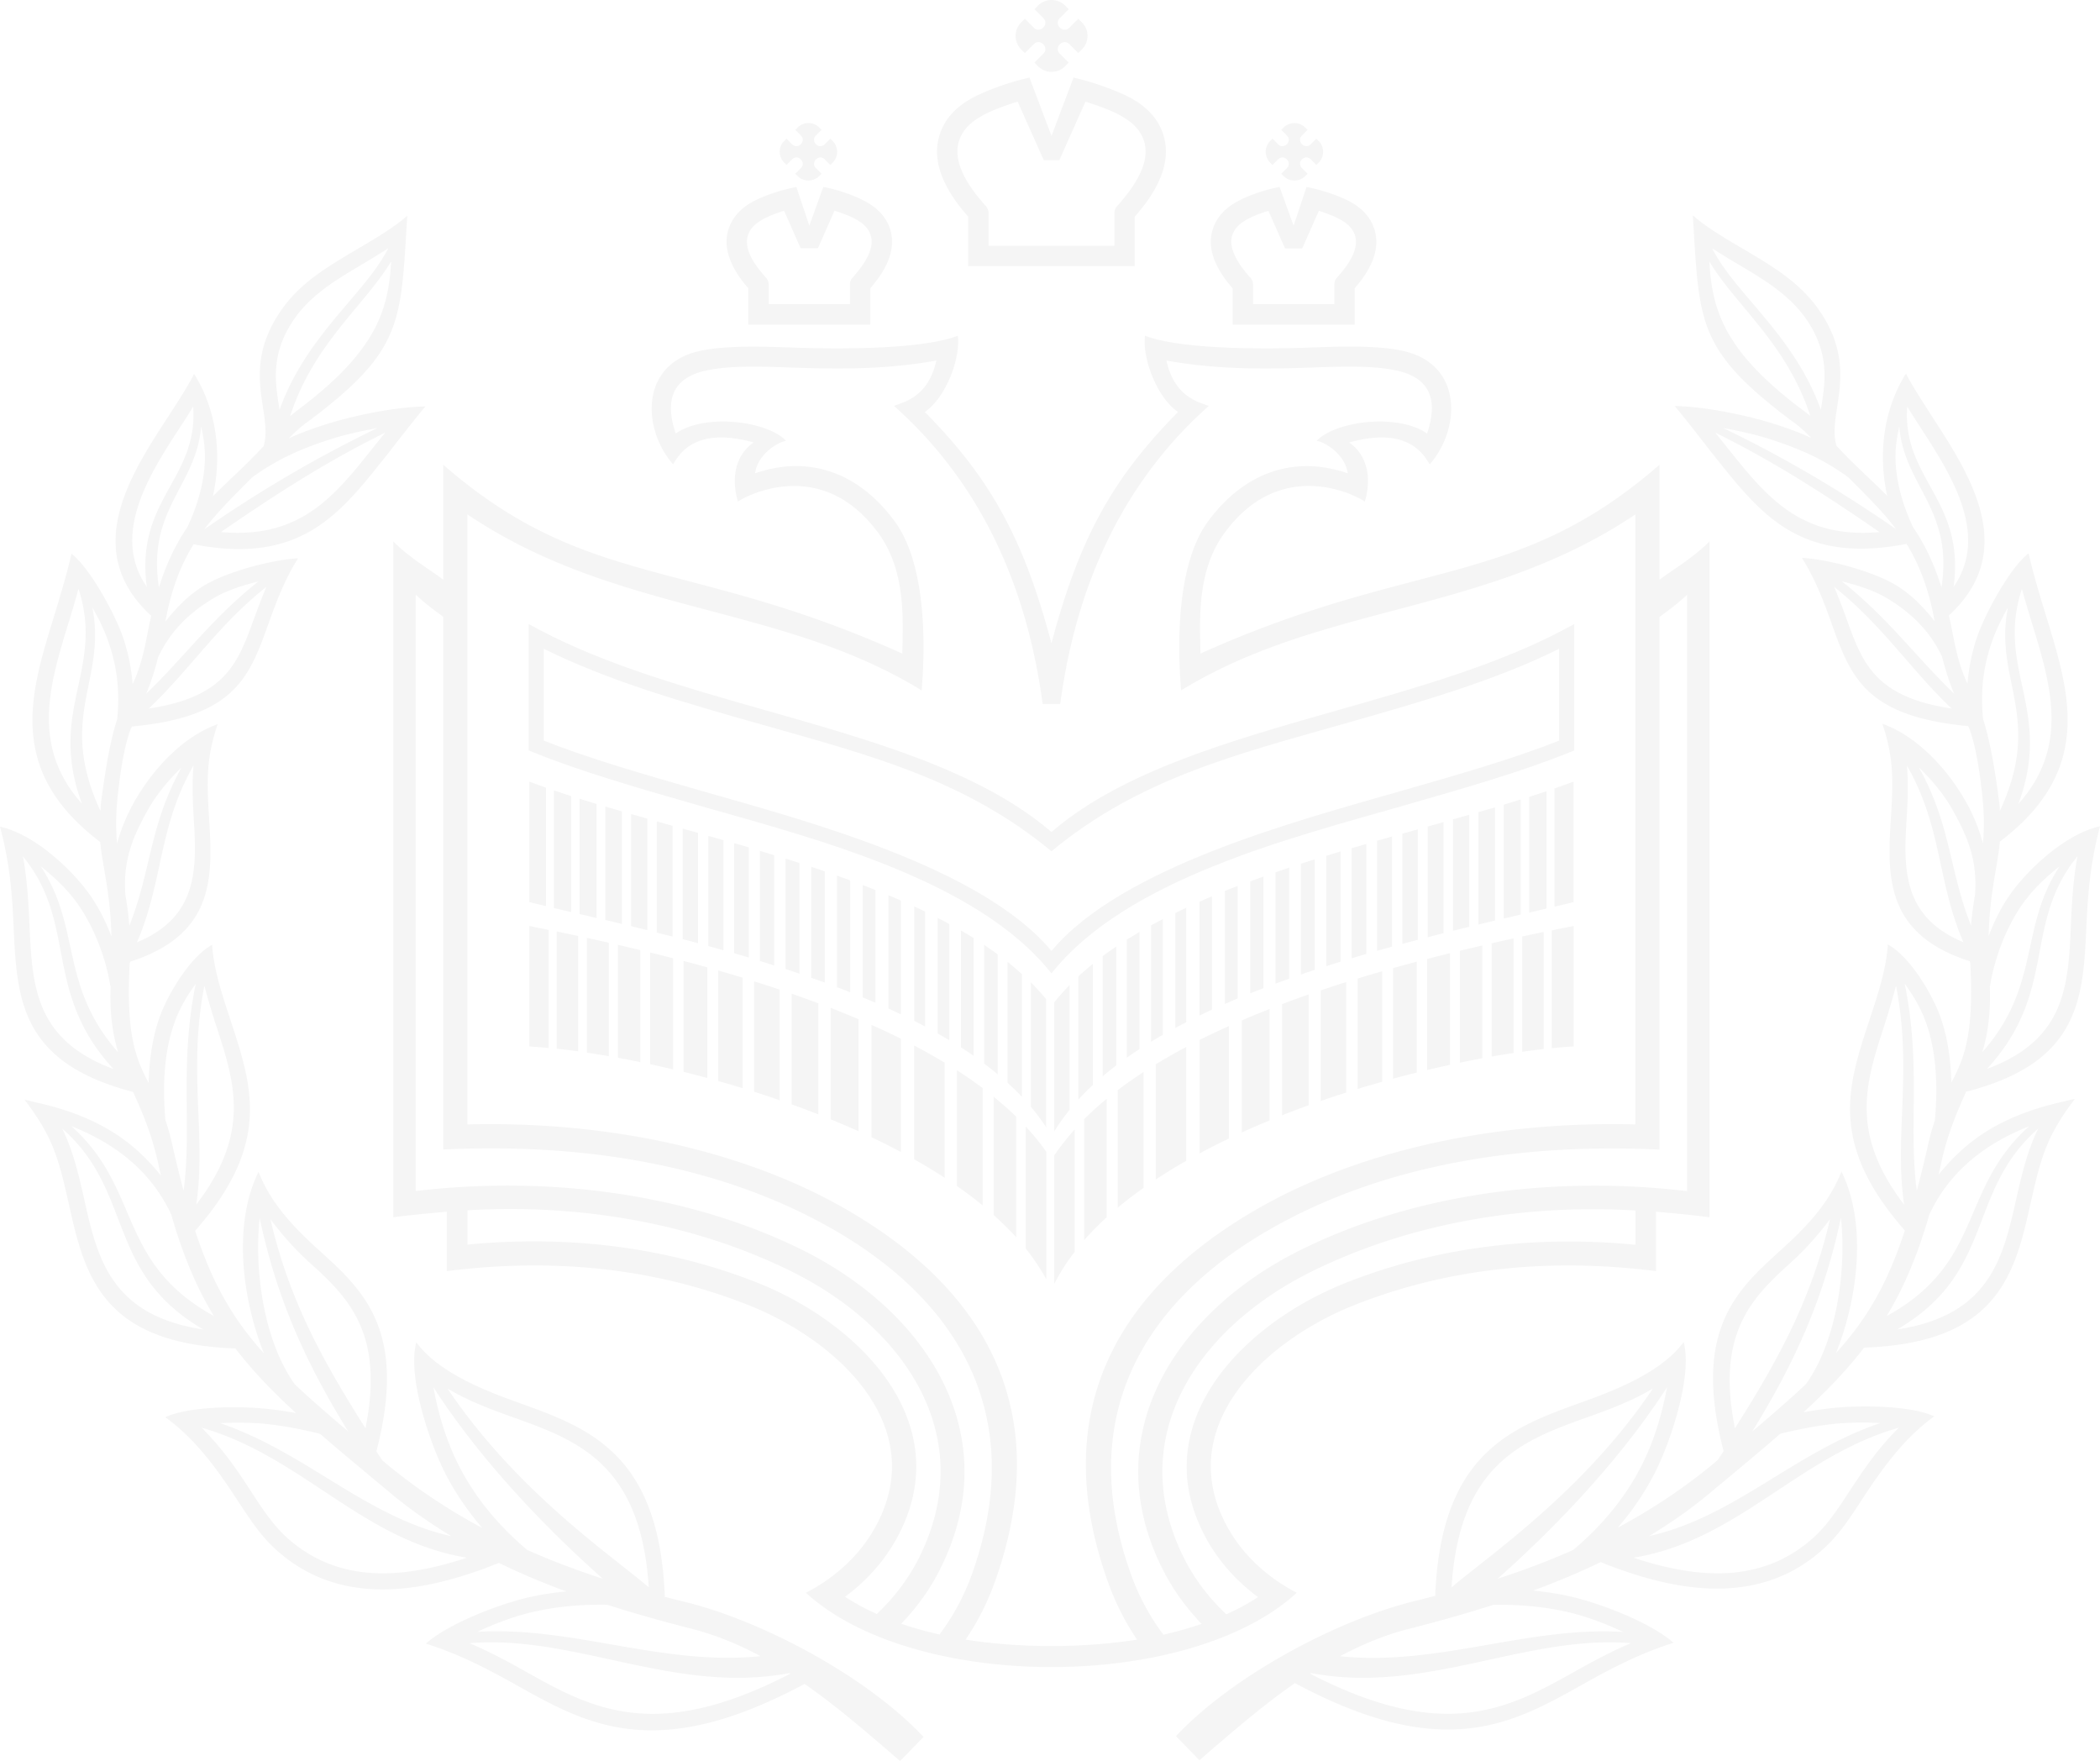 <svg xmlns="http://www.w3.org/2000/svg" width="656" height="550" fill="none"><g fill="#000" fill-opacity=".04" fill-rule="evenodd" clip-path="url(#a)" clip-rule="evenodd"><path d="M302.448 67.71v15.422h52.004V67.71c2.038-2.357 5.063-5.99 7.197-10.355 2.197-4.525 3.471-9.782 1.783-15.167a17.741 17.741 0 0 0-3.885-6.756c-1.719-1.88-3.789-3.409-6.178-4.747-2.675-1.498-10.222-4.716-18.025-6.437l-6.878 18.195-6.879-18.195c-7.802 1.69-15.35 4.907-18.025 6.437-2.388 1.338-4.458 2.868-6.178 4.747a17.754 17.754 0 0 0-3.885 6.756c-1.688 5.385-.446 10.642 1.783 15.167 2.134 4.365 5.159 8.03 7.198 10.355h-.032ZM299.55 44.1c.541-1.753 1.465-3.219 2.675-4.525 1.21-1.275 2.707-2.39 4.426-3.346 1.625-.924 3.44-1.72 5.414-2.485a95.307 95.307 0 0 1 5.828-2.008l8.152 18.29h4.873l8.152-18.29c2.039.67 3.981 1.307 5.796 2.008 1.975.764 3.79 1.561 5.414 2.485 1.72.956 3.217 2.071 4.427 3.346 1.21 1.274 2.101 2.772 2.675 4.524 2.484 7.839-5.223 16.633-8.376 20.234l-.095.096a3.073 3.073 0 0 0-.573.987c-.128.35-.223.733-.223 1.115V76.76h-39.298V66.53c0-.382-.064-.764-.223-1.115a3.452 3.452 0 0 0-.573-.987l-.096-.096c-3.121-3.569-10.827-12.363-8.375-20.234ZM233.742 90.047v11.343h38.12V90.047c1.496-1.753 3.598-4.334 5.063-7.456 1.529-3.25 2.357-7.042 1.147-10.961a13.584 13.584 0 0 0-2.898-5.035c-1.274-1.402-2.803-2.549-4.554-3.537-3.631-2.039-9.427-3.983-13.439-4.652l-4.363 12.077-4.045-12.077c-6.146 1.147-11.528 3.41-13.757 4.652-1.751.988-3.312 2.135-4.554 3.537a13.57 13.57 0 0 0-2.898 5.035c-1.242 3.919-.382 7.71 1.147 10.96 1.464 3.123 3.566 5.736 5.063 7.457h-.032Zm-.127-16.505a7.521 7.521 0 0 1 1.656-2.805c.764-.796 1.72-1.497 2.834-2.134.987-.574 2.134-1.084 3.344-1.562 1.083-.414 2.261-.828 3.471-1.242l4.968 11.247c.096.192.159.351.287.51h5.254a7.31 7.31 0 0 0 .287-.51l4.968-11.247c1.21.382 2.356.796 3.471 1.21 1.21.478 2.357.988 3.344 1.562 1.082.605 2.07 1.306 2.834 2.135.764.796 1.338 1.72 1.656 2.804.764 2.421-.064 5.066-1.369 7.392-1.306 2.39-3.121 4.461-4.172 5.672a3.227 3.227 0 0 0-.701 1.02 3.212 3.212 0 0 0-.255 1.242v6.15h-25.381v-6.15c0-.382-.063-.765-.223-1.115a2.931 2.931 0 0 0-.573-.956l-.063-.064c-1.051-1.21-2.867-3.282-4.236-5.671-1.306-2.358-2.165-5.003-1.401-7.457v-.031ZM390.566 275.239v34.986c1.369-.541 2.738-1.083 4.108-1.593v-34.859c-1.37.478-2.739.988-4.108 1.498v-.032ZM285.593 283.109v35.72c1.147.573 2.262 1.178 3.376 1.752v-35.879a163.203 163.203 0 0 0-3.376-1.593ZM367.142 285.117v35.942a114.206 114.206 0 0 1 3.408-1.784v-35.751c-1.147.541-2.261 1.083-3.408 1.625v-.032ZM378.588 279.955c-1.306.542-2.58 1.083-3.885 1.657v35.56c1.274-.606 2.579-1.243 3.885-1.816v-35.401ZM382.63 313.539c1.338-.573 2.643-1.147 3.981-1.72v-35.114c-1.338.51-2.675 1.019-3.981 1.561V313.539ZM292.881 322.748c1.242.701 2.452 1.402 3.662 2.135V288.59a80.525 80.525 0 0 0-3.662-1.912v36.102-.032ZM426.824 263.577l-4.586 1.338v34.381c1.529-.446 3.057-.924 4.586-1.37v-34.381.032ZM253.423 305.382c1.401.51 2.834.988 4.235 1.498v-34.732c-1.401-.478-2.802-.956-4.235-1.434v34.668ZM402.694 271.001c-1.402.478-2.835.956-4.236 1.434v34.763c1.401-.509 2.803-1.019 4.236-1.529v-34.668ZM414.317 267.305v34.445c1.497-.478 2.962-.956 4.458-1.402v-34.413a239.33 239.33 0 0 0-4.458 1.37ZM249.72 269.535c-1.433-.478-2.898-.924-4.331-1.37v34.477c1.465.478 2.898.956 4.331 1.466v-34.573ZM300.183 290.597v36.516c1.338.86 2.675 1.753 3.949 2.645v-36.803c-1.305-.796-2.611-1.593-3.949-2.358ZM430.145 296.97a258.54 258.54 0 0 1 4.713-1.306v-34.413l-4.713 1.338v34.381ZM225.978 262.398l-4.713-1.338v34.412c1.56.415 3.12.861 4.713 1.307v-34.381ZM261.459 273.486v34.827c1.369.51 2.739 1.052 4.108 1.594v-34.955c-1.369-.51-2.739-.988-4.108-1.466ZM229.327 297.703l4.586 1.338V264.66l-4.586-1.338v34.381ZM218.058 260.136l-4.809-1.339v34.509c1.592.414 3.216.828 4.809 1.274v-34.444ZM363.242 287.06c-1.242.638-2.452 1.307-3.662 1.944v36.357c1.21-.733 2.42-1.466 3.662-2.167V287.06ZM237.359 265.712v34.413c1.497.446 2.962.924 4.458 1.402v-34.445c-1.496-.446-2.961-.892-4.458-1.338v-.032ZM277.535 314.973c1.306.605 2.579 1.211 3.885 1.816v-35.528a144.795 144.795 0 0 0-3.885-1.657v35.369ZM273.482 277.979c-1.306-.51-2.643-1.051-3.981-1.561V311.5c1.338.542 2.675 1.115 3.981 1.689v-35.21ZM351.989 293.465v36.866a106.948 106.948 0 0 1 3.949-2.676v-36.58c-1.338.797-2.643 1.594-3.949 2.39ZM344.451 336.162a116.607 116.607 0 0 1 4.235-3.409v-37.121c-1.433.988-2.866 1.975-4.235 2.995v37.535ZM406.381 304.363c1.433-.51 2.898-.988 4.331-1.466v-34.509c-1.464.446-2.898.924-4.331 1.37v34.605ZM322.02 345.658a64.267 64.267 0 0 1 4.777 6.405v-40.021a81.253 81.253 0 0 0-4.777-5.226v38.842ZM165.359 244.108v37.631c1.656.414 3.408.829 5.191 1.243v-36.994a195.84 195.84 0 0 1-5.191-1.88ZM186.348 251.086a523.603 523.603 0 0 1-5.286-1.625v36.006l5.286 1.243v-35.624ZM485.587 283.173c2.07-.478 4.076-.956 5.955-1.434v-37.631a213.361 213.361 0 0 1-5.955 2.135v36.93ZM477.695 285.021l5.414-1.274v-36.644c-1.784.606-3.567 1.179-5.414 1.785v36.133ZM178.432 248.633a214.8 214.8 0 0 1-5.414-1.785v36.739l5.414 1.275v-36.229ZM194.287 253.412c-1.752-.509-3.471-1.019-5.191-1.529v35.432l5.191 1.243v-35.146ZM205.174 256.535v34.732c1.624.414 3.28.828 4.936 1.242v-34.572l-4.936-1.402ZM341.384 301.049a107.32 107.32 0 0 0-4.522 3.887v38.46c1.433-1.53 2.93-3.059 4.522-4.525v-37.822ZM197.154 289.259c1.656.414 3.344.829 5.064 1.243v-34.827l-5.064-1.434v35.018ZM334.101 346.614v-38.938c-1.688 1.753-3.312 3.537-4.777 5.385v40.308a64.345 64.345 0 0 1 4.777-6.723v-.032ZM458.96 254.464a529.48 529.48 0 0 1-5.064 1.434v34.795c1.72-.414 3.376-.828 5.064-1.243v-34.986ZM314.734 338.17c1.561 1.434 3.089 2.9 4.49 4.397v-38.332c-1.433-1.306-2.961-2.581-4.49-3.824v37.759ZM311.666 298.085c-1.37-1.019-2.771-1.975-4.236-2.963v37.058a89.025 89.025 0 0 1 4.236 3.345v-37.44ZM438.068 294.803c1.624-.446 3.217-.86 4.809-1.274V259.02l-4.809 1.339v34.444ZM446.004 258.128V292.7c1.656-.414 3.312-.86 4.936-1.242v-34.7l-4.936 1.37ZM469.755 286.869l5.286-1.242v-35.943a984.083 984.083 0 0 1-5.286 1.625v35.56ZM467.01 252.138a245.51 245.51 0 0 1-5.19 1.497v35.114c1.751-.414 3.471-.828 5.19-1.242v-35.401.032ZM345.716 343.172a97.271 97.271 0 0 0-7.038 6.373v37.759a87.207 87.207 0 0 1 7.038-7.138v-36.994ZM298.935 370.416a132.464 132.464 0 0 1 8.025 6.054v-36.643a127.042 127.042 0 0 0-8.025-5.544v36.133ZM320.435 389.948a69.529 69.529 0 0 1 6.401 9.56V359.71a73.181 73.181 0 0 0-6.401-7.839v38.077ZM310.394 379.465c2.516 2.263 4.873 4.557 7.038 6.947v-37.663a103.082 103.082 0 0 0-7.038-6.214v36.93ZM272.24 355.185a204.139 204.139 0 0 1 9.171 4.589v-35.369a200.945 200.945 0 0 0-9.171-4.302v35.082ZM329.324 401.005c1.752-3.473 3.885-6.819 6.401-10.037v-38.236a76.096 76.096 0 0 0-6.401 8.125v40.148ZM285.563 362.068c3.28 1.848 6.464 3.76 9.522 5.767v-35.942a180.518 180.518 0 0 0-9.522-5.353v35.528ZM259.499 349.577a358.85 358.85 0 0 1 8.694 3.728v-34.986a352.117 352.117 0 0 0-8.694-3.537v34.795ZM475.489 328.483c2.325-.318 4.554-.605 6.719-.86v-36.548c-2.165.446-4.426.924-6.719 1.402v36.006ZM435.168 336.895a427.043 427.043 0 0 1 7.388-1.912v-34.635c-2.452.637-4.905 1.338-7.388 2.007v34.54ZM484.73 327.368a144.29 144.29 0 0 1 6.847-.542v-37.631c-2.197.446-4.49.892-6.847 1.402V327.4v-.032ZM465.967 329.981a201.76 201.76 0 0 1 6.846-1.115v-35.783a402.18 402.18 0 0 0-6.846 1.529v35.369ZM445.797 334.187c2.42-.574 4.808-1.115 7.165-1.625v-34.859a340.71 340.71 0 0 0-7.165 1.816v34.7-.032ZM247.32 344.925c2.771.988 5.573 2.039 8.312 3.123v-34.7a366.189 366.189 0 0 0-8.312-2.995v34.604-.032ZM165.359 326.826c1.911.128 3.949.287 6.051.478v-36.866a385.631 385.631 0 0 1-6.051-1.243v37.631ZM173.899 327.528c2.166.223 4.395.509 6.72.828v-36.038c-2.293-.478-4.522-.956-6.72-1.402v36.612ZM203.108 332.371c2.356.509 4.745 1.051 7.165 1.625v-34.7a393.202 393.202 0 0 0-7.165-1.816v34.891ZM213.55 334.76c2.453.606 4.905 1.243 7.389 1.912v-34.54a431.86 431.86 0 0 0-7.389-2.007v34.635ZM183.335 328.77c2.23.319 4.491.701 6.847 1.083v-35.432c-2.324-.51-4.617-1.02-6.847-1.498v35.847ZM193.052 330.363c2.293.415 4.618.861 6.975 1.371v-34.987c-2.357-.573-4.682-1.115-6.975-1.657v35.273ZM456.061 331.893c2.357-.478 4.713-.956 6.974-1.37v-35.242c-2.293.542-4.617 1.084-6.974 1.657v34.955ZM349.176 377.171c2.548-2.135 5.223-4.174 8.025-6.181v-36.166a127.918 127.918 0 0 0-8.025 5.64v36.707ZM361.04 368.377c3.057-2.008 6.241-3.983 9.521-5.831v-35.56c-3.28 1.752-6.464 3.537-9.521 5.417v35.974ZM224.352 337.628c2.547.701 5.095 1.466 7.643 2.231V305.35a980.282 980.282 0 0 0-7.643-2.262v34.54ZM424.1 340.114c2.547-.797 5.127-1.53 7.674-2.263v-34.508c-2.547.733-5.095 1.497-7.674 2.262v34.509ZM400.498 348.334a375.015 375.015 0 0 1 8.312-3.154v-34.604c-2.771.988-5.541 1.975-8.312 3.027v34.731ZM235.592 340.974c2.643.828 5.318 1.72 7.961 2.644v-34.54a389.576 389.576 0 0 0-7.961-2.581v34.509-.032ZM412.566 343.874a254.902 254.902 0 0 1 7.962-2.645V306.72a259.335 259.335 0 0 0-7.962 2.613v34.572-.031ZM387.905 353.688a263.484 263.484 0 0 1 8.694-3.76v-34.795a262.432 262.432 0 0 0-8.694 3.568v35.019-.032ZM374.731 360.22a244.925 244.925 0 0 1 9.172-4.652v-35.114a244.766 244.766 0 0 0-9.172 4.333v35.433Z"/><path d="M404.751 497.266c-8.567-4.493-16.082-11.185-20.923-19.629-17.993-31.417 10.7-58.693 39.234-70.036 23.566-9.336 54.616-15.613 94.232-10.611v-18.544c4.968.414 11.846 1.083 16.719 1.72V169.101c-5.414 5.449-12.452 9.4-15.605 11.981v-35.943c-44.743 39.002-76.334 28.805-143.401 58.98-.191-10.26-1.21-25.491 7.229-37.28 17.133-23.93 40.189-12.842 44.106-10.197 2.134-7.042.924-14.498-4.904-18.449 19.331-5.417 23.725 4.811 25.19 6.819 9.681-11.089 10.286-30.94-7.77-35.273-8.949-2.167-22.547-1.434-31.878-1.115-7.07.223-36.877.987-49.297-3.76-.892 6.882 3.598 19.182 10.318 23.802-20.795 21.03-30.922 39.829-39.552 72.235-8.631-32.374-18.758-51.205-39.553-72.235 6.72-4.62 11.178-16.92 10.318-23.802-12.42 4.747-42.227 3.983-49.297 3.76-9.331-.287-22.929-1.02-31.878 1.115-18.056 4.333-17.451 24.184-7.802 35.273 1.465-2.039 5.86-12.236 25.19-6.819-5.828 3.951-7.038 11.407-4.904 18.449 3.949-2.645 26.973-13.701 44.106 10.197 8.439 11.789 7.42 27.02 7.229 37.28-67.067-30.175-98.658-19.978-143.401-58.98v35.943c-3.153-2.581-10.191-6.532-15.605-11.981v211.065c4.873-.637 11.751-1.306 16.719-1.72v18.544c39.616-5.002 70.666 1.275 94.232 10.611 28.534 11.343 57.227 38.619 39.234 70.036-4.841 8.444-12.324 15.104-20.923 19.629-.127.063-.223.127-.35.191 16.846 15.422 46.75 23.197 76.653 23.197 29.903 0 59.806-7.743 76.652-23.197-.127-.064-.223-.128-.35-.191h.032Zm-140.822 1.465c6.783-5.002 12.006-10.961 15.668-17.365 20.413-35.592-9.872-67.583-42.992-80.743-22.897-9.081-53.437-15.486-90.569-11.917V378c34.489-2.072 70.188 3.791 101.015 18.99 35.763 17.621 59.042 51.938 39.903 89.792-3.09 6.086-7.357 11.917-13.057 17.302a73.523 73.523 0 0 1-9.936-5.385l-.032.032Zm17.579 8.412c5.127-5.321 9.108-10.993 12.101-16.951 21.018-41.614-3.63-80.392-43.278-99.957-36.686-18.067-80.379-22.974-120.473-18.258V185.734c3.185 2.931 5.128 4.333 8.599 6.914v166.361c41.208-1.976 84.455 3.887 120.791 24.376 42.928 24.216 61.144 61.305 44.425 108.081-2.357 6.596-5.669 13.001-10.191 19.023-4.045-.924-8.057-2.007-11.974-3.378v.032Zm46.941 6.947c-8.822 0-18.121-.638-26.815-2.008 3.917-5.767 6.911-11.821 9.14-18.035 18.311-51.173-.573-90.493-47.832-117.131-30.795-17.366-72.322-26.861-116.938-25.746V160.657c46.75 31.418 97.416 27.69 141.905 54.965 1.114-13.351 1.624-38.969-8.312-52.639-10.573-14.562-25.986-21.253-43.724-15.167.732-5.799 7.006-9.75 9.681-10.133-5.669-6.086-25.094-8.762-34.489-2.294-3.089-9.272-1.943-17.047 9.203-19.596 8.44-1.944 20.637-1.179 29.362-.924 14.745.478 28.247.35 42.865-2.263-2.548 11.631-10.446 12.969-13.216 14.18 34.298 30.462 43.246 69.75 46.431 93.074h5.477c3.185-23.293 12.102-62.581 46.4-93.074-2.771-1.179-10.669-2.517-13.216-14.18 14.585 2.613 28.088 2.741 42.864 2.263 8.758-.255 20.923-1.02 29.362.924 11.146 2.581 12.292 10.324 9.203 19.596-9.394-6.468-28.82-3.792-34.489 2.294 2.675.383 8.949 4.334 9.681 10.133-17.738-6.054-33.119.605-43.724 15.167-9.936 13.67-9.426 39.288-8.312 52.639 44.489-27.275 95.155-23.547 141.905-54.965V351.17c-44.616-1.115-86.143 8.38-116.938 25.746-47.259 26.67-66.111 65.99-47.832 117.131 2.229 6.214 5.191 12.268 9.108 18.035-8.694 1.37-17.993 2.008-26.814 2.008h.064Zm34.966-3.569c-4.522-5.991-7.834-12.427-10.19-19.023-16.72-46.776 1.496-83.865 44.393-108.082 36.336-20.488 79.582-26.351 120.79-24.375V192.68c3.472-2.581 5.414-3.983 8.599-6.914v186.243c-40.062-4.748-83.786.159-120.473 18.258-39.648 19.533-64.328 58.311-43.278 99.957 2.993 5.926 7.006 11.63 12.101 16.951a119.185 119.185 0 0 1-11.974 3.378l.032-.032Zm19.617-6.373c-5.668-5.385-9.968-11.216-13.057-17.302-19.139-37.886 4.14-72.171 39.903-89.792 30.795-15.199 66.526-21.062 101.015-18.991v10.707c-37.132-3.601-67.672 2.803-90.569 11.917-33.152 13.159-63.405 45.15-42.992 80.742 3.662 6.405 8.885 12.363 15.668 17.366-3.057 2.007-6.401 3.792-9.936 5.385l-.032-.032ZM385.044 90.047v11.343h38.12V90.047c1.497-1.753 3.598-4.334 5.063-7.456 1.529-3.25 2.357-7.042 1.115-10.961a13.57 13.57 0 0 0-2.898-5.035c-1.274-1.402-2.803-2.549-4.554-3.537-2.229-1.242-7.643-3.505-13.757-4.652l-4.045 12.077-4.363-12.077c-4.044.67-9.808 2.613-13.439 4.652-1.751.988-3.312 2.135-4.554 3.537a13.584 13.584 0 0 0-2.898 5.035c-1.241 3.919-.414 7.71 1.147 10.96 1.465 3.123 3.567 5.736 5.063 7.457Zm-.127-16.505a7.534 7.534 0 0 1 1.656-2.805c.764-.796 1.72-1.497 2.834-2.134.988-.574 2.134-1.084 3.344-1.562a62.672 62.672 0 0 1 3.471-1.21l4.968 11.247c.096.192.191.35.287.51h5.254c.096-.16.223-.35.287-.51l4.968-11.248c1.21.383 2.357.797 3.471 1.243 1.21.478 2.357.988 3.344 1.562 1.083.605 2.07 1.306 2.834 2.134.733.797 1.338 1.721 1.656 2.804.764 2.454-.095 5.13-1.401 7.457-1.338 2.39-3.185 4.492-4.236 5.671l-.063.064a3.304 3.304 0 0 0-.573.956c-.128.35-.191.733-.191 1.115v6.15h-25.413v-6.15c0-.446-.096-.86-.255-1.242a3.227 3.227 0 0 0-.701-1.02c-1.083-1.211-2.866-3.282-4.172-5.672-1.273-2.326-2.133-4.97-1.369-7.392v.031ZM320.144 16.57l2.77-2.773c1.975-1.976 4.968 1.02 2.994 2.995l-2.771 2.772 1.147 1.147a5.925 5.925 0 0 0 4.203 1.721 5.927 5.927 0 0 0 4.204-1.72l1.146-1.148-2.77-2.772c-1.975-1.975 1.019-4.97 2.993-2.995l2.771 2.772 1.146-1.147a5.944 5.944 0 0 0 0-8.412l-1.146-1.147-2.771 2.772c-1.974 1.976-4.968-1.02-2.993-2.995l2.77-2.772-1.146-1.147A5.927 5.927 0 0 0 328.487 0a5.98 5.98 0 0 0-4.203 1.72l-1.147 1.148 2.771 2.772c1.974 1.975-1.019 4.97-2.994 2.995l-2.77-2.772-1.147 1.147a5.944 5.944 0 0 0 0 8.412l1.147 1.147ZM245.688 51.524l1.752-1.753c1.815-1.816 4.554.924 2.739 2.74l-1.752 1.753.733.733c1.847 1.848 4.872 1.848 6.751 0l.732-.733-1.751-1.753c-1.816-1.816.923-4.556 2.738-2.74l1.752 1.753.732-.733c1.847-1.848 1.847-4.875 0-6.755l-.732-.733-1.752 1.752c-1.815 1.817-4.585-.924-2.738-2.74l1.751-1.752-.732-.733c-1.847-1.848-4.873-1.848-6.751 0l-.733.733 1.752 1.752c1.815 1.816-.924 4.557-2.739 2.74l-1.752-1.752-.732.733c-1.847 1.848-1.847 4.875 0 6.755l.732.733ZM397.505 51.524l1.752-1.753c1.815-1.816 4.553.924 2.738 2.74l-1.751 1.753.732.733c1.847 1.848 4.873 1.848 6.752 0l.732-.733-1.752-1.753c-1.815-1.816.924-4.556 2.739-2.74l1.752 1.753.732-.733c1.847-1.848 1.847-4.875 0-6.755l-.732-.733-1.752 1.752c-1.815 1.817-4.554-.924-2.739-2.74l1.752-1.752-.732-.733c-1.848-1.848-4.873-1.848-6.752 0l-.732.733 1.751 1.752c1.815 1.816-.923 4.557-2.738 2.74l-1.752-1.752-.732.733c-1.847 1.848-1.847 4.875 0 6.755l.732.733Z"/><path d="M614.409 340.91c35.412-9.177 36.336-29.123 37.355-51.938.509-11.184 1.401-20.169 4.235-30.907-10.095 2.198-21.209 12.171-27.164 20.042-3.248 4.27-5.669 9.113-7.611 14.211.286-13.51 2.707-21.126 3.503-29.474 29.234-22.145 21.91-46.011 14.649-69.75-.541-1.784-4.363-13.988-5.669-20.297-5.891 4.557-13.279 18.449-15.731 25.109-1.784 4.875-2.898 10.069-3.376 15.613-1.56-3.314-3.121-7.52-4.681-15.964a158.71 158.71 0 0 0-1.115-5.353c21.91-20.138 6.624-43.781-4.936-61.624-.573-.924-6.624-10.069-8.471-13.925-7.07 11.28-8.758 25.268-5.86 38.237-4.936-5.035-10.286-9.623-15.859-15.677-1.051-3.473-.509-7.393.159-11.758 1.306-8.444 2.835-18.194-5.382-30.302-5.923-8.731-14.458-13.797-23.215-18.991-4.904-2.9-12.324-7.138-16.433-10.93 2.07 33.394 1.083 41.869 30.859 64.206l.032.032c2.006 1.338 4.108 3.25 6.114 5.321-3.28-1.529-6.56-2.74-10.509-4.047-8.98-2.963-22.642-5.799-32.164-5.926 4.363 5.162 8.598 10.865 12.866 16.187 14.33 18.003 26.623 33.265 59.551 26.861 3.854 6.213 6.847 13.605 8.758 23.961v.16c-3.917-4.971-7.707-8.604-12.038-11.217-7.038-4.269-20.859-8.061-29.394-8.539 4.108 6.5 6.752 13.415 9.331 20.648 5.955 16.633 10.573 28.868 42.578 31.895.255.446.414.892.605 1.339 1.465 4.333 2.771 10.26 3.885 20.87.574 5.513.542 10.165.159 14.403-1.21-4.366-2.866-8.54-4.999-12.395-5.637-10.229-15.127-20.903-26.432-24.95 3.566 10.515 3.407 17.717 2.707 28.869-1.147 18.354-2.198 36.707 24.616 45.31.032.223.128.414.16.669 1.178 22.751-2.039 29.729-5.924 37.249-.223-8.316-1.465-15.135-3.503-20.743-2.547-7.01-9.426-18.672-16.337-22.4-.477 7.966-3.439 16.537-5.923 24.089-6.719 20.488-12.452 38.268 11.242 65.225-5.446 16.633-11.783 27.53-21.496 38.268 7.101-17.844 9.553-40.754 1.688-56.686-3.886 10.006-11.178 17.525-19.012 24.599-13.853 12.523-27.579 25.141-17.802 62.708-.605.924-1.242 1.912-1.879 2.836-9.745 8.253-20.222 15.199-31.209 21.094 4.65-5.385 8.471-11.025 11.496-16.92 4.777-9.24 12.006-30.398 9.108-41.072-6.942 9.495-21.464 15.103-32.036 18.895-21.91 7.87-43.788 15.868-45.572 60.382-1.719.414-3.375.892-5.095 1.306-25.095 5.831-58.214 23.675-75.889 42.506l7.325 7.52c9.649-8.316 19.394-16.824 29.839-24.089 46.209 24.79 67.641 12.905 89.774.478 9.426-5.289 18.184-9.814 28.502-13.064-7.134-6.277-22.261-12.044-31.273-14.243-4.172-1.02-8.343-1.625-12.547-2.071 7.165-2.645 14.203-5.576 21.05-8.89 16.305 6.596 29.808 9.017 41.049 8.093 11.783-.956 21.114-5.448 28.725-12.395 4.713-4.301 8.089-9.463 11.847-15.231 6.273-9.591 13.152-19.213 22.578-25.969-7.07-3.313-21.559-3.409-29.202-2.835-3.854.286-7.739.86-11.624 1.529 7.261-6.66 13.534-13.128 18.916-20.17 42.196-1.466 47.164-23.42 52.1-45.437 3.216-14.371 5.063-20.807 13.757-32.247-1.433.255-2.611.638-3.949.924a.296.296 0 0 0-.159.032c-20.158 4.589-30.508 12.841-38.501 22.751.223-1.02.477-1.976.7-3.027 2.039-9.75 5.127-16.633 7.994-23.101l.159.127Zm6.274-7.074c22.292-24.184 11.018-45.246 28.278-66.404-1.337 7.265-1.751 14.435-2.038 21.349-.828 19.087-1.687 35.974-26.24 45.055Zm12.069-52.766c2.993-3.951 6.656-7.36 10.636-10.515-12.706 19.278-5.764 37.217-24.17 58.088 1.719-5.64 2.675-12.172 2.356-20.648 0-.064.096-.096.096-.159 1.401-8.858 5.35-19.246 11.082-26.798v.032Zm-2.229-30.047c10.859-29.347-7.165-41.901 1.083-67.137.955 3.537 2.038 7.105 3.121 10.674 5.891 19.214 11.814 38.555-4.204 56.494v-.031Zm-20.254-67.743c3.662-27.371-16.114-33.584-14.49-56.303a311.939 311.939 0 0 0 3.981 6.277c9.522 14.658 21.846 33.648 10.509 50.026Zm-18.152-40.021c-.064-3.377.414-6.723 1.178-10.069 1.561 18.768 16.974 25.715 13.184 50.281-2.484-7.934-5.477-13.892-8.885-18.831-3.343-7.137-5.318-14.307-5.477-21.381Zm-27.706-43.334c7.133 10.547 5.764 19.277 4.586 26.829l-.191 1.243c-8.439-23.516-26.814-36.166-33.948-50.44a227.893 227.893 0 0 0 7.866 4.843c8.28 4.907 16.401 9.718 21.687 17.525Zm-30.476-18.29c8.152 13.606 24.298 25.778 31.591 48.337a18.398 18.398 0 0 0-1.784-1.434v-.031c-25.03-18.545-28.916-31.45-29.776-46.872h-.031Zm43.374 67.392h.031c5.669 5.703 10.701 10.61 14.968 16.25-17.165-11.949-35.221-22.559-54.042-31.609 5.382.988 10.541 2.135 15.477 3.76 8.057 2.677 15.54 5.736 23.566 11.599Zm-37.547-8.986c-1.273-1.593-2.611-3.25-3.949-4.907 18.089 8.858 34.585 19.501 51.304 31.035-24.553 2.199-35.189-10.897-47.355-26.128Zm66.94 65.193c1.306 5.099 2.548 8.604 3.726 11.408-11.974-11.535-20.668-23.675-35.062-35.082 5.764 1.434 10.382 3.027 14.394 5.448 5.764 3.505 12.739 9.05 16.942 18.195v.031Zm-29.871-11.917c-1.147-3.186-2.42-6.564-3.885-10.037 15.254 12.14 23.788 25.778 36.718 38.014-23.853-3.601-27.865-14.084-32.833-27.977Zm42.641 31.163v-.032c-.955-9.24.319-17.397 3.058-24.822 1.273-3.441 2.898-6.691 4.713-9.909-4.522 22.878 11.146 34.03-2.516 63.536-.064-.828-.064-1.593-.191-2.485-1.752-13.734-3.471-21.285-5.096-26.288h.032Zm-9.267 28.932c4.299 7.775 7.58 15.072 6.752 26.097a102.13 102.13 0 0 0-1.242 9.559c-6.911-17.43-6.21-31.227-16.306-49.421 4.077 3.983 7.898 8.476 10.796 13.734v.031Zm-14.585 1.88c.35-5.48.509-10.929.064-16.218 11.146 19.564 9.33 35.942 17.642 55.188-19.362-7.998-18.662-23.452-17.706-39.002v.032Zm8.853 94.445a70.444 70.444 0 0 0-2.07 7.328 378.474 378.474 0 0 1-3.63 14.817c-2.675-19.947 1.433-39.224-3.79-64.652 2.548 3.473 4.872 7.233 6.56 11.885 2.739 7.488 4.045 17.175 2.898 30.622h.032Zm-15.987-29.06a244.107 244.107 0 0 0 3.79-12.809c5.223 26.51-.637 46.999 2.548 68.379-16.974-22.145-12.134-37.79-6.338-55.538v-.032Zm-24.425 111.682c-4.809 4.525-10.35 9.336-16.687 14.721 13.184-21.38 22.292-41.295 27.705-66.818 1.752 16.824-1.369 38.651-10.986 52.097h-.032Zm-4.49-38.173c4.139-3.728 8.407-8.507 12.069-13.382-5.764 24.949-16.146 43.94-29.68 65.257-6.051-29.984 5.668-41.073 17.611-51.875Zm-46.973 63.919c-4.809 9.368-11.783 18.035-21.146 25.969-7.674 3.409-15.54 6.373-23.629 8.986 13.853-12.268 36.336-34.095 52.928-59.809-1.625 8.635-4.109 17.016-8.153 24.854Zm-16.942-15.39c7.133-2.549 14.235-5.194 20.7-9.081-21.528 32.055-50.826 51.842-62.927 62.134 2.484-38.683 22.323-45.916 42.195-53.053h.032Zm-3.63 79.277c-20.573 11.535-40.508 22.591-82.768.733l.287-.191c35.699 6.755 67.004-12.045 99.9-9.337-6.146 2.613-11.846 5.672-17.419 8.795Zm-1.497-18.322c5.573 1.339 11.082 3.473 16.56 6.023-29.872-1.849-57.832 10.738-88.5 7.583 6.752-3.601 13.821-6.596 21.464-8.539 8.885-2.263 17.707-4.716 26.432-7.52 8.089-.128 16.114.541 24.044 2.453Zm87.162-37.854c-3.567 5.449-6.783 10.388-11.051 14.275-6.847 6.213-15.254 10.26-25.827 11.121-8.598.701-18.693-.765-30.54-4.716 32.578-5.29 51.431-31.641 82.863-40.595-6.911 6.915-11.401 13.734-15.445 19.915Zm-2.166-21.317c3.981-.287 7.93-.255 11.847-.063-27.069 9.24-45.571 29.378-72.226 35.305 6.56-3.983 12.929-8.349 18.916-13.383 8.184-6.819 15.477-12.841 22.069-18.577 6.528-1.593 13.025-2.836 19.394-3.314v.032Zm54.297-69.972c-4.076 18.194-8.216 36.324-37.196 40.689 30.795-17.939 21.496-43.016 44.075-62.739-3.376 6.819-5.159 14.402-6.879 22.05Zm-27.101 4.715c6.433-13.733 17.739-22.177 31.146-27.498-22.069 19.787-14.044 42.538-44.521 59.298 5.382-8.922 9.745-19.15 13.344-31.768h.063l-.032-.032ZM207.666 498.508c-1.751-44.513-23.629-52.511-45.571-60.382-10.573-3.791-25.063-9.399-32.037-18.895-2.93 10.706 4.331 31.832 9.108 41.073 3.025 5.894 6.879 11.534 11.496 16.919-10.986-5.895-21.464-12.841-31.209-21.094-.636-.955-1.273-1.911-1.878-2.835 9.776-37.568-3.949-50.218-17.802-62.708-7.802-7.074-15.127-14.594-19.012-24.599-7.866 15.932-5.414 38.842 1.688 56.686-9.681-10.739-16.019-21.636-21.496-38.269 23.693-26.957 17.96-44.737 11.241-65.225-2.484-7.552-5.445-16.123-5.923-24.089-6.91 3.728-13.79 15.39-16.337 22.4-2.038 5.64-3.28 12.427-3.503 20.744-3.885-7.52-7.101-14.498-5.923-37.249.032-.223.127-.414.159-.637 26.814-8.604 25.763-26.957 24.617-45.311-.7-11.184-.86-18.353 2.707-28.868-11.306 4.047-20.796 14.721-26.432 24.949a56.771 56.771 0 0 0-5 12.395c-.35-4.238-.414-8.89.16-14.402 1.114-10.611 2.42-16.538 3.884-20.871.191-.446.383-.892.605-1.338 32.005-2.995 36.623-15.263 42.578-31.896 2.58-7.233 5.223-14.147 9.331-20.648-8.535.51-22.356 4.27-29.394 8.54-4.299 2.613-8.12 6.213-12.037 11.216v-.159c1.942-10.356 4.936-17.78 8.79-23.962 32.928 6.405 45.252-8.858 59.551-26.861 4.235-5.321 8.502-11.025 12.865-16.187-9.522.128-23.183 2.963-32.164 5.927-3.949 1.306-7.26 2.517-10.509 4.047 2.006-2.04 4.108-3.983 6.114-5.322 0 0 0-.032.032-.032 29.776-22.336 28.789-30.844 30.859-64.205-4.14 3.792-11.528 8.03-16.433 10.93-8.757 5.193-17.324 10.26-23.215 18.99-8.216 12.14-6.688 21.859-5.382 30.302.669 4.334 1.21 8.285.16 11.758-5.574 6.054-10.924 10.643-15.86 15.677 2.898-12.968 1.21-26.957-5.86-38.236-1.847 3.855-7.866 13-8.47 13.924-11.593 17.812-26.847 41.455-4.937 61.625-.382 1.72-.764 3.473-1.114 5.353-1.56 8.444-3.121 12.65-4.682 15.963-.445-5.544-1.592-10.738-3.375-15.613-2.452-6.659-9.872-20.552-15.732-25.108-1.338 6.309-5.127 18.512-5.669 20.297-7.292 23.738-14.585 47.604 14.65 69.749.827 8.349 3.216 15.964 3.502 29.474-1.974-5.13-4.394-9.941-7.643-14.211-5.955-7.87-17.069-17.875-27.164-20.042 2.866 10.738 3.758 19.724 4.235 30.908 1.02 22.782 1.943 42.729 37.356 51.938 2.898 6.5 5.955 13.382 7.993 23.101.223 1.051.477 2.007.7 3.027-8.025-9.91-18.343-18.162-38.501-22.751-.064 0-.096-.032-.16-.032-1.337-.286-2.515-.669-3.948-.924 8.694 11.439 10.54 17.876 13.757 32.246 4.904 21.986 9.904 43.972 52.1 45.438 5.414 7.042 11.655 13.51 18.916 20.17-3.885-.701-7.77-1.243-11.623-1.53-7.643-.573-22.133-.478-29.203 2.836 9.426 6.755 16.337 16.378 22.579 25.969 3.757 5.736 7.133 10.929 11.846 15.231 7.611 6.946 16.974 11.439 28.725 12.395 11.242.924 24.776-1.498 41.049-8.093a226.597 226.597 0 0 0 21.05 8.89c-4.203.446-8.407 1.051-12.579 2.071-9.012 2.198-24.107 7.966-31.272 14.243 10.318 3.25 19.075 7.775 28.502 13.064 22.164 12.427 43.597 24.312 89.805-.478 10.445 7.265 20.19 15.773 29.839 24.089l7.325-7.52c-17.675-18.863-50.794-36.675-75.889-42.506-1.719-.414-3.407-.86-5.095-1.306l.159-.16Zm-4.968-2.74c-12.101-10.292-41.399-30.079-62.927-62.134 6.465 3.919 13.566 6.532 20.7 9.081 19.872 7.137 39.711 14.37 42.195 53.053h.032Zm-59.169-37.663c-4.045-7.838-6.529-16.187-8.153-24.854 16.592 25.714 39.075 47.541 52.928 59.809-8.057-2.613-15.955-5.577-23.63-8.986-9.362-7.934-16.336-16.633-21.145-25.969Zm-46.973-63.919c11.942 10.802 23.662 21.891 17.611 51.874-13.534-21.316-23.916-40.307-29.68-65.256 3.662 4.875 7.93 9.654 12.07 13.382ZM81.08 380.262c5.414 25.523 14.49 45.438 27.706 66.818-6.337-5.385-11.878-10.196-16.687-14.721-9.617-13.446-12.77-35.273-10.987-52.097h-.032ZM67.64 320.677c5.828 17.748 10.637 33.393-6.337 55.538 3.216-21.349-2.675-41.837 2.548-68.348 1.178 4.43 2.452 8.763 3.79 12.81Zm-13.056-1.53c1.688-4.652 4.044-8.412 6.56-11.885-5.191 25.427-1.115 44.705-3.79 64.652a378.44 378.44 0 0 1-3.63-14.817c-.637-2.804-1.338-5.226-2.07-7.329-1.115-13.414.19-23.101 2.93-30.589v-.032ZM42.8 294.262c8.311-19.278 6.496-35.624 17.642-55.188-.446 5.289-.286 10.706.064 16.218.955 15.55 1.656 30.972-17.706 39.002v-.032Zm-3.63-14.753c-.829-11.025 2.483-18.322 6.75-26.097 2.899-5.257 6.72-9.75 10.796-13.733-10.095 18.162-9.394 31.991-16.305 49.421-.286-3.378-.7-6.564-1.242-9.559v-.032Zm40.125-86.192c-4.968 13.893-8.98 24.376-32.833 27.977 12.93-12.236 21.464-25.874 36.75-38.014-1.465 3.473-2.739 6.851-3.885 10.037h-.032Zm-29.871 11.917c4.203-9.145 11.178-14.721 16.942-18.194 3.98-2.421 8.63-4.015 14.362-5.449-14.394 11.376-23.088 23.548-35.062 35.082 1.178-2.804 2.42-6.309 3.726-11.407l.032-.032Zm66.939-65.193c-12.133 15.263-22.801 28.327-47.354 26.128 16.719-11.534 33.215-22.177 51.303-31.035-1.337 1.657-2.675 3.282-3.949 4.907Zm-23.948-11.535v.032c-.636.51-1.273.988-1.783 1.434 7.26-22.559 23.407-34.731 31.559-48.337-.86 15.422-4.745 28.295-29.776 46.871Zm-.7-28.581c5.286-7.807 13.407-12.618 21.687-17.525 2.611-1.562 5.254-3.155 7.866-4.844-7.166 14.243-25.509 26.925-33.948 50.441l-.191-1.243c-1.178-7.552-2.548-16.282 4.586-26.83Zm-12.93 49.134h.032c8.025-5.831 15.477-8.922 23.566-11.599 4.936-1.625 10.095-2.772 15.477-3.76-18.82 9.081-36.877 19.692-54.042 31.609 4.267-5.64 9.33-10.515 14.967-16.25ZM58.532 164.64c-3.375 4.939-6.4 10.897-8.884 18.831-3.79-24.567 11.623-31.513 13.184-50.281.764 3.346 1.242 6.692 1.178 10.069-.16 7.074-2.134 14.243-5.478 21.381Zm-2.165-31.386c1.433-2.198 2.77-4.27 3.98-6.277 1.625 22.719-18.151 28.932-14.49 56.303-11.336-16.378.956-35.369 10.51-50.026Zm-19.712 91.194v.032c-1.657 5.035-3.344 12.554-5.096 26.288-.127.892-.095 1.657-.19 2.485-13.63-29.506 2.005-40.658-2.517-63.536 1.816 3.186 3.472 6.468 4.713 9.909 2.74 7.425 4.013 15.55 3.058 24.822h.032ZM21.4 194.56c1.083-3.569 2.166-7.137 3.121-10.674 8.248 25.268-9.776 37.822 1.083 67.137-16.018-17.94-10.095-37.249-4.204-56.495v.032Zm1.975 86.51c5.7 7.552 9.68 17.939 11.082 26.797 0 .064.096.096.096.16-.319 8.476.637 14.976 2.356 20.648-18.375-20.871-11.464-38.811-24.17-58.088 3.98 3.154 7.642 6.564 10.636 10.515v-.032Zm-14.172 7.711c-.318-6.914-.7-14.084-2.038-21.317 17.26 21.126 6.02 42.22 28.28 66.404-24.554-9.113-25.382-25.969-26.242-45.055v-.032Zm44.202 90.461h.064c3.599 12.618 7.93 22.878 13.343 31.768-30.476-16.792-22.45-39.543-44.52-59.298 13.407 5.321 24.712 13.765 31.145 27.498l-.032.032Zm-27.1-4.716c-1.72-7.615-3.503-15.23-6.88-22.049 22.58 19.723 13.312 44.8 44.076 62.739-29.012-4.365-33.152-22.527-37.196-40.69Zm54.297 69.973c6.369.478 12.834 1.689 19.394 3.314 6.592 5.735 13.916 11.758 22.069 18.577 6.019 5.002 12.356 9.399 18.916 13.382-26.655-5.926-45.157-26.064-72.226-35.305 3.917-.191 7.866-.223 11.847.064v-.032Zm34.711 46.712c-10.604-.86-18.98-4.907-25.826-11.12-4.268-3.887-7.484-8.826-11.05-14.275-4.013-6.182-8.535-13-15.446-19.915 31.432 8.954 50.284 35.305 82.863 40.595-11.847 3.951-21.974 5.416-30.541 4.715Zm48.788 30.781c-5.573-3.123-11.273-6.182-17.419-8.795 32.896-2.74 64.201 16.092 99.9 9.336l.286.192c-42.227 21.858-62.163 10.833-82.767-.733Zm73.468-4.748c-30.667 3.155-58.628-9.432-88.499-7.584 5.477-2.549 10.987-4.652 16.56-6.022 7.929-1.912 15.955-2.581 24.043-2.453 8.726 2.804 17.579 5.257 26.432 7.52 7.643 1.943 14.713 4.938 21.464 8.539Z"/><path d="M438.61 251.564c19.075-5.48 37.227-10.706 51.685-16.601l1.465-.605v-39.447l-3.471 1.848c-20.509 10.865-45.54 17.971-70.411 25.045-33.47 9.527-66.621 18.927-88.595 37.344l-.828.701-.828-.701c-21.974-18.417-55.125-27.849-88.595-37.344-24.871-7.074-49.902-14.18-70.411-25.045l-3.471-1.848v39.447l1.465.605c14.458 5.895 32.61 11.121 51.686 16.601 35.03 10.069 86.779 22.878 110.154 52.448 23.407-29.57 75.124-42.379 110.155-52.448Zm-110.155 45.438c-21.878-26.256-76.908-40.69-108.849-49.867-18.247-5.225-35.699-10.26-49.743-15.836v-28.677c20.19 10.069 44.106 16.887 67.863 23.611 33.407 9.495 63.628 17.142 90.729 39.638 27.101-22.496 57.322-30.143 90.729-39.638 23.757-6.755 47.673-13.542 67.863-23.611v28.677c-14.044 5.608-31.496 10.611-49.743 15.836-31.941 9.177-86.971 23.611-108.849 49.867Z"/></g><defs><clipPath id="a"><path fill="#fff" d="M0 0h656v550H0z"/></clipPath></defs></svg>
